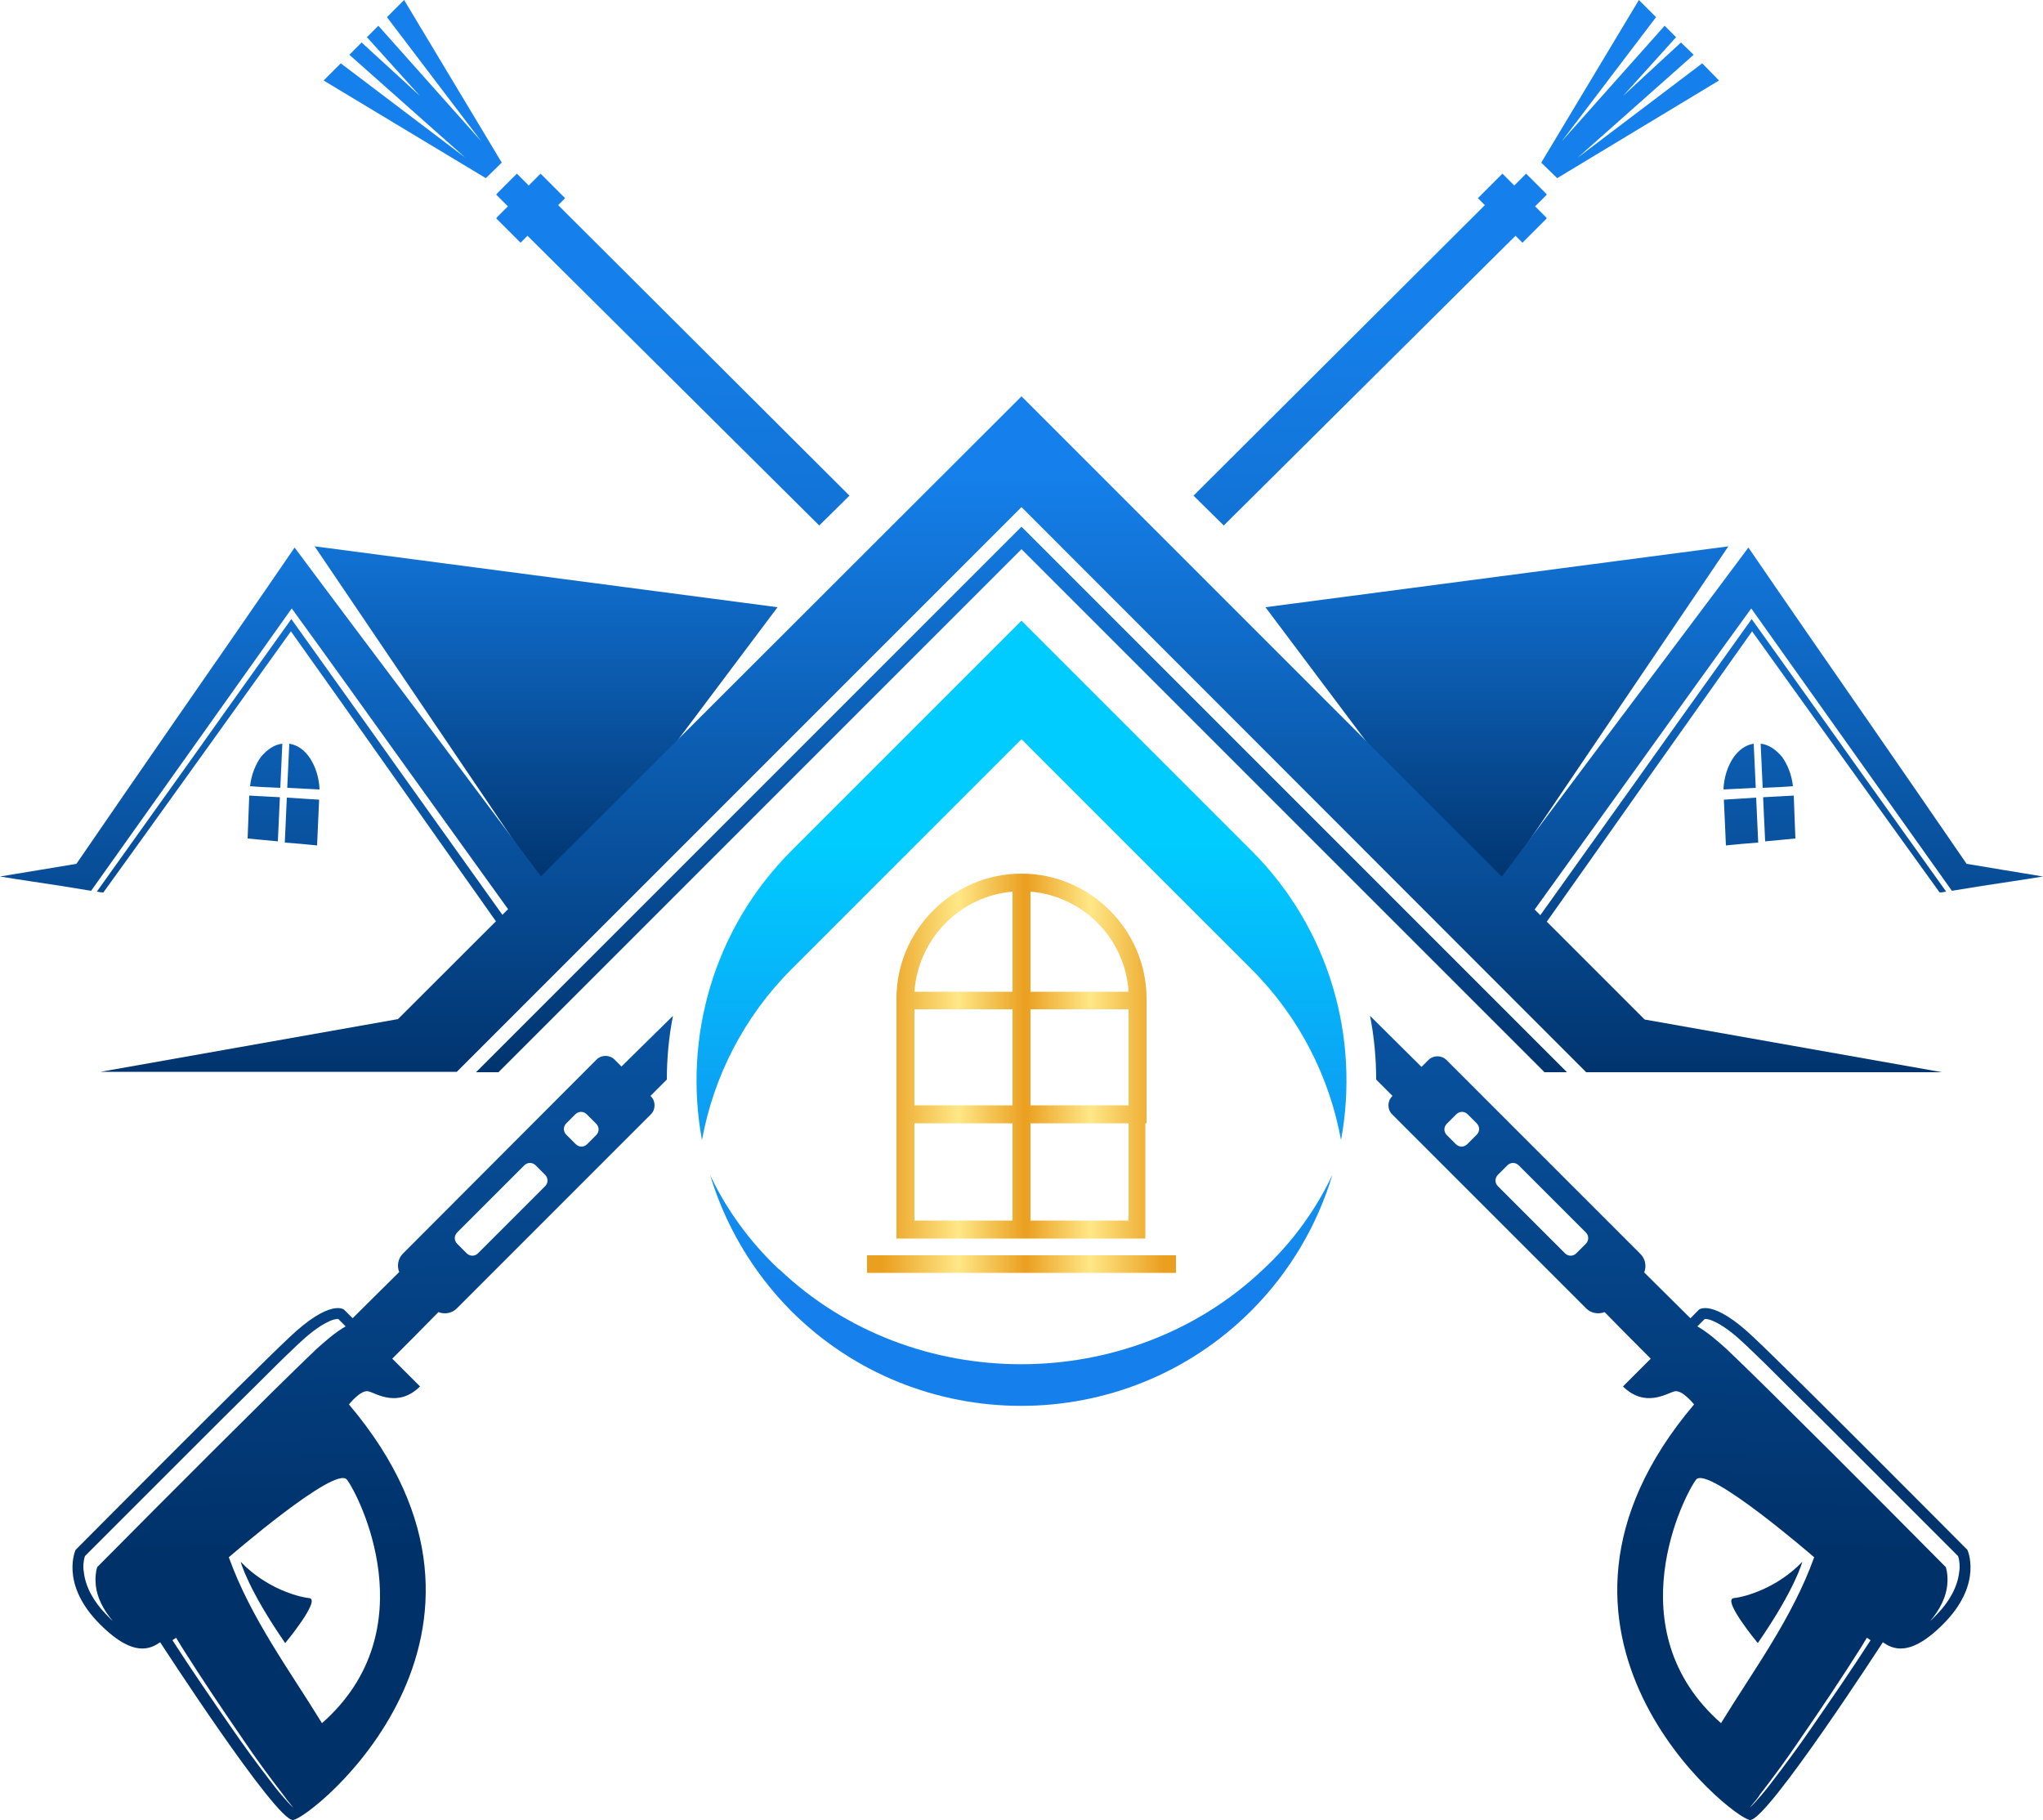 <?xml version="1.0" encoding="UTF-8"?><svg xmlns="http://www.w3.org/2000/svg" xmlns:xlink="http://www.w3.org/1999/xlink" height="445.4" preserveAspectRatio="xMidYMid meet" version="1.0" viewBox="0.0 0.0 500.0 445.4" width="500.0" zoomAndPan="magnify"><g><g><defs><g id="change1_2"><path d="M423 133.7L364 220.9 309.7 148.6z" id="a"/></g></defs><clipPath id="b"><use overflow="visible" xlink:actuate="onLoad" xlink:href="#a" xlink:show="embed" xlink:type="simple" xmlns:xlink="http://www.w3.org/1999/xlink"/></clipPath><linearGradient gradientUnits="userSpaceOnUse" id="c" x1="366.353" x2="366.353" xlink:actuate="onLoad" xlink:show="other" xlink:type="simple" xmlns:xlink="http://www.w3.org/1999/xlink" y1="220.901" y2="115.401"><stop offset="0" stop-color="#003169"/><stop offset="1" stop-color="#1580eb"/></linearGradient><path clip-path="url(#b)" d="M309.7 133.7H423V220.9H309.7z" fill="url(#c)"/></g><g><defs><g id="change1_7"><path d="M77 133.7L136 220.9 190.3 148.6z" id="d"/></g></defs><clipPath id="e"><use overflow="visible" xlink:actuate="onLoad" xlink:href="#d" xlink:show="embed" xlink:type="simple" xmlns:xlink="http://www.w3.org/1999/xlink"/></clipPath><linearGradient gradientUnits="userSpaceOnUse" id="f" x1="133.646" x2="133.646" xlink:actuate="onLoad" xlink:show="other" xlink:type="simple" xmlns:xlink="http://www.w3.org/1999/xlink" y1="220.901" y2="115.401"><stop offset="0" stop-color="#003169"/><stop offset="1" stop-color="#1580eb"/></linearGradient><path clip-path="url(#e)" d="M77 133.7H190.3V220.9H77z" fill="url(#f)"/></g><g><defs><g id="change1_5"><path d="M250,128.9l133.5,133.5H378l-128-128l-128,128h-5.5L250,128.9z M250,97l152.5,152.5l72.8,12.9h-60h-27.1 L250,124.1L111.8,262.3H84.6h-60l72.8-12.9L250,97z" id="g"/></g></defs><clipPath id="h"><use overflow="visible" xlink:actuate="onLoad" xlink:href="#g" xlink:show="embed" xlink:type="simple" xmlns:xlink="http://www.w3.org/1999/xlink"/></clipPath><linearGradient gradientUnits="userSpaceOnUse" id="i" x1="250" x2="250" xlink:actuate="onLoad" xlink:show="other" xlink:type="simple" xmlns:xlink="http://www.w3.org/1999/xlink" y1="268.689" y2="115.401"><stop offset="0" stop-color="#003169"/><stop offset="1" stop-color="#1580eb"/></linearGradient><path clip-path="url(#h)" d="M24.7 97H475.4V262.4H24.7z" fill="url(#i)"/></g><g><defs><g id="change1_1"><path d="M439,194.7c-2.4,0.1-4.9,0.3-7.5,0.4c0.2,3.6,0.3,7.2,0.5,10.8c2.5-0.2,5-0.5,7.4-0.7 C439.3,201.8,439.1,198.2,439,194.7 M430.9,182c0.2,3.6,0.3,7.2,0.5,10.8c2.5-0.1,5-0.2,7.4-0.4c-0.3-2.8-1.3-5.2-2.6-7.1 C434.7,183.5,432.9,182.2,430.9,182z M421.8,193.2c2.7-0.1,5.3-0.3,7.9-0.4c-0.2-3.6-0.3-7.2-0.5-10.8c-2,0.3-3.8,1.6-5.1,3.6 C422.8,187.6,421.9,190.3,421.8,193.2z M428.7,151.5c9,12.6,17.6,24.6,25.6,35.9c7.7,10.8,15,21,22,30.8c-0.5,0.1-1,0.2-1.6,0.2 c-6.8-9.4-13.9-19.3-21.3-29.6c-7.8-10.9-16-22.3-24.6-34.3c-8.1,11.4-16.6,23.5-25.7,36.3c-8.6,12.2-17.7,25.1-27.4,38.8 l-1.6-1.6c9.8-13.7,19-26.6,27.7-38.8C411.3,175.8,420.3,163.3,428.7,151.5z M427.9,134c10.2,14.9,19.9,28.9,29,42 c8.6,12.4,16.7,24.2,24.4,35.4c6.5,1.1,12.7,2.1,18.7,3.1c-4.8,0.8-9.8,1.5-14.9,2.3c-2.4,0.4-4.9,0.8-7.4,1.2 c-7.2-10.1-14.7-20.7-22.6-31.8c-8.4-11.8-17.2-24.2-26.5-37.3c-8.8,12.1-18.1,25.1-28,38.9c-8.8,12.2-18,25.1-27.9,38.8 l-8.1-8.1c11.4-15.3,22.1-29.5,32.1-42.9C407.9,160.7,418.3,146.9,427.9,134z M429.8,195.2c-2.6,0.2-5.3,0.3-7.9,0.5 c0.2,3.7,0.3,7.5,0.5,11.2c2.7-0.3,5.3-0.5,7.9-0.7C430.1,202.5,430,198.9,429.8,195.2z" id="j"/></g></defs><clipPath id="k"><use overflow="visible" xlink:actuate="onLoad" xlink:href="#j" xlink:show="embed" xlink:type="simple" xmlns:xlink="http://www.w3.org/1999/xlink"/></clipPath><linearGradient gradientUnits="userSpaceOnUse" id="l" x1="432.326" x2="432.326" xlink:actuate="onLoad" xlink:show="other" xlink:type="simple" xmlns:xlink="http://www.w3.org/1999/xlink" y1="268.689" y2="115.401"><stop offset="0" stop-color="#003169"/><stop offset="1" stop-color="#1580eb"/></linearGradient><path clip-path="url(#k)" d="M364.7 134H500V229.6H364.7z" fill="url(#l)"/></g><g><defs><g id="change1_8"><path d="M61,194.7c2.4,0.1,4.9,0.3,7.5,0.4c-0.2,3.6-0.3,7.2-0.5,10.8c-2.5-0.2-5-0.5-7.4-0.7 C60.7,201.8,60.9,198.2,61,194.7 M69.1,182c-0.2,3.6-0.3,7.2-0.5,10.8c-2.5-0.1-5-0.2-7.4-0.4c0.3-2.8,1.3-5.2,2.6-7.1 C65.3,183.5,67.1,182.2,69.1,182z M78.2,193.2c-2.7-0.1-5.3-0.3-7.9-0.4c0.2-3.6,0.3-7.2,0.5-10.8c2,0.3,3.8,1.6,5.1,3.6 C77.2,187.6,78.1,190.3,78.2,193.2z M71.3,151.5c-9,12.6-17.6,24.6-25.6,35.9c-7.7,10.8-15,21-22,30.8c0.5,0.1,1,0.2,1.6,0.2 c6.8-9.4,13.9-19.3,21.3-29.6c7.8-10.9,16-22.3,24.6-34.3c8.1,11.4,16.7,23.5,25.7,36.3c8.6,12.2,17.7,25.1,27.4,38.8l1.6-1.6 c-9.8-13.7-19-26.6-27.7-38.8C88.7,175.8,79.7,163.3,71.3,151.5z M72.1,134c-10.2,14.9-19.9,28.9-29,42 c-8.6,12.4-16.7,24.2-24.4,35.4c-6.5,1.1-12.7,2.1-18.7,3.1c4.8,0.8,9.8,1.5,14.9,2.3c2.4,0.4,4.9,0.8,7.4,1.2 c7.2-10.1,14.7-20.7,22.6-31.8c8.4-11.8,17.2-24.2,26.5-37.3c8.8,12.1,18.1,25.1,28,38.9c8.8,12.2,18,25.1,27.9,38.8l8.1-8.1 c-11.4-15.3-22.1-29.5-32.1-42.9C92.1,160.7,81.7,146.9,72.1,134z M70.2,195.2c2.6,0.2,5.2,0.3,7.9,0.5 c-0.2,3.7-0.3,7.5-0.5,11.2c-2.7-0.3-5.3-0.5-7.9-0.7C69.9,202.5,70,198.9,70.2,195.2z" id="m"/></g></defs><clipPath id="n"><use overflow="visible" xlink:actuate="onLoad" xlink:href="#m" xlink:show="embed" xlink:type="simple" xmlns:xlink="http://www.w3.org/1999/xlink"/></clipPath><linearGradient gradientUnits="userSpaceOnUse" id="o" x1="67.674" x2="67.674" xlink:actuate="onLoad" xlink:show="other" xlink:type="simple" xmlns:xlink="http://www.w3.org/1999/xlink" y1="268.689" y2="115.401"><stop offset="0" stop-color="#003169"/><stop offset="1" stop-color="#1580eb"/></linearGradient><path clip-path="url(#n)" d="M0 134H135.3V229.6H0z" fill="url(#o)"/></g><g><defs><g id="change1_3"><path d="M247.8,247v23.5h-24V247H247.8z M247.8,218.2v24.5h-24C224.7,229.7,235,219.3,247.8,218.2z M252.2,242.7 v-24.5c12.9,1.1,23.2,11.5,24,24.5H252.2z M252.2,270.5V247h24v23.5H252.2z M280.6,274.9v-4.3v-26.2c0-16.8-13.8-30.6-30.6-30.6 h0c-16.8,0-30.6,13.8-30.6,30.6v26.2v4.3v28.2h4.3h24h4.3h24h4.3v-4.3V274.9z M252.2,274.9h24v23.8h-24V274.9z M223.8,274.9h24 v23.8h-24V274.9z M212.2,307.2h75.6v4.3h-75.6V307.2z" id="p"/></g></defs><clipPath id="q"><use overflow="visible" xlink:actuate="onLoad" xlink:href="#p" xlink:show="embed" xlink:type="simple" xmlns:xlink="http://www.w3.org/1999/xlink"/></clipPath><linearGradient gradientUnits="userSpaceOnUse" id="r" x1="215.938" x2="284.743" xlink:actuate="onLoad" xlink:show="other" xlink:type="simple" xmlns:xlink="http://www.w3.org/1999/xlink" y1="262.626" y2="262.626"><stop offset="0" stop-color="#ea9f1f"/><stop offset=".27" stop-color="#ffe787"/><stop offset=".51" stop-color="#ea9f1f"/><stop offset=".74" stop-color="#ffe787"/><stop offset="1" stop-color="#ea9f1f"/></linearGradient><path clip-path="url(#q)" d="M212.2 213.8H287.8V311.5H212.2z" fill="url(#r)"/></g><g id="change2_1"><path clip-rule="evenodd" d="M397.2 23.5L411.4 10.4 414.5 13.4 386.1 38.6 416.6 15.5 420.7 19.7 381.1 43.6 377.2 39.8 401.1 0 405.3 4.2 382.2 34.6 407.4 6.3 410.2 9.1z" fill="#1580EB" fill-rule="evenodd"/></g><g id="change2_2"><path clip-rule="evenodd" d="M102.8 23.5L88.5 10.4 85.5 13.4 113.9 38.6 83.4 15.5 79.2 19.7 118.9 43.6 122.8 39.8 98.9 0 94.7 4.2 117.8 34.6 92.6 6.3 89.8 9.1z" fill="#1580EB" fill-rule="evenodd"/></g><g><defs><g id="change1_4"><path d="M171.8,279c-4.6-24.9,2.7-51.6,21.9-70.8l56.3-56.3l56.3,56.3c19.2,19.2,26.5,45.9,21.9,70.8 c-2.8-15.3-10.1-30-21.9-41.8L250,180.9l-56.3,56.3C181.9,249,174.6,263.7,171.8,279 M309.2,310.6c-32.6,31-85.9,31-118.4,0.1 l-0.2-0.1c-7.2-6.8-12.8-14.6-16.8-23c3.7,12.2,10.3,23.6,19.8,33.2c31,31,81.6,31,112.6,0c9.6-9.6,16.2-21.1,19.9-33.3 C322.1,295.9,316.5,303.8,309.2,310.6z" id="s"/></g></defs><clipPath id="t"><use overflow="visible" xlink:actuate="onLoad" xlink:href="#s" xlink:show="embed" xlink:type="simple" xmlns:xlink="http://www.w3.org/1999/xlink"/></clipPath><linearGradient gradientUnits="userSpaceOnUse" id="u" x1="250" x2="250" xlink:actuate="onLoad" xlink:show="other" xlink:type="simple" xmlns:xlink="http://www.w3.org/1999/xlink" y1="206.496" y2="316.102"><stop offset="0" stop-color="#0cf"/><stop offset="1" stop-color="#1580eb"/></linearGradient><path clip-path="url(#t)" d="M167.3 151.9H332.8V351.7H167.3z" fill="url(#u)"/></g><g><defs><g id="change1_6"><path d="M292.1,121.3l71.3-71.1l-1.7-1.7l6-6l2.9,2.9l2.9-2.9l5.1,5.1l-2.9,2.9l2.9,2.9l-6,6l-1.7-1.7 l-71.4,70.9L292.1,121.3z M140.9,280l-2.3-2.3c-0.8-0.8-0.8-2,0-2.8l2.2-2.2c0.8-0.8,2-0.8,2.8,0l2.3,2.3c0.8,0.8,0.8,2,0,2.8 l-2.2,2.2C142.9,280.8,141.7,280.8,140.9,280z M85.7,322c0,0-0.1-0.1-0.3-0.3l0.9,0.9L85.7,322z M56,381.1c0,0,26.1-22.6,28.9-19 c2.8,3.6,19.9,36.7-6.1,59.6C70.9,408.8,61.4,396.1,56,381.1z M58.9,382.2c0,0,1.7,6.6,10.9,19.9c0,0,8.8-10.6,5.9-11 C72.8,390.8,65,388.6,58.9,382.2z M71.8,442.4c-1.6-1.4-4.5-5-5.3-6.1c-3.4-4.4-6.7-8.9-9.8-13.4c-4.9-7.1-9.8-14.2-14.5-21.5 l0.9-0.6l1.4,2.3c4.8,7.6,9.9,15.2,15,22.6c3.1,4.6,6.4,9.1,9.8,13.5C69.7,439.8,70.7,441.1,71.8,442.4z M20.8,380.8 c8.9-8.9,17.8-17.8,26.7-26.7c4.9-4.9,9.9-9.9,14.9-14.8c3.4-3.4,6.8-6.8,10.3-10.1c2.2-2.1,5.2-4.7,8-5.9 c0.4-0.2,1.5-0.6,2.1-0.5l1.8,1.8c-2.5,1.4-5.1,3.7-7.1,5.5c-3.6,3.4-7.1,6.9-10.7,10.4c-5.1,5.1-10.3,10.2-15.4,15.3 c-9.2,9.2-18.4,18.4-27.6,27.7c-0.4,1.2-0.5,2.8-0.4,3.9c0.2,3.5,2,6.7,4.2,9.3c-0.7-0.6-1.3-1.3-1.8-1.8 c-2.7-2.8-4.9-6.4-5.3-10.3C20.3,383.5,20.4,381.9,20.8,380.8z M85.4,321.7l-1.2-1.2L85.4,321.7z M84.2,320.5 c0,0-3.3-2.8-13.4,6.8c-10.1,9.5-52.3,52-52.3,52s-3.7,7.9,5.2,17.4c9,9.5,13.4,6.6,15.5,5.2c0,0,28.3,43.7,32.5,43.5 c4.2-0.2,61.2-45.6,13.7-101.7c0,0,2.9-3.7,4.8-3.2c1.9,0.5,7.2,4.1,12.6-1.2l-6.8-6.8c3.8-3.8,7.6-7.6,11.3-11.4 c1.5,0.6,3.3,0.3,4.5-0.9l47.5-47.5c1.2-1.2,1.2-3.2,0-4.4l-0.1-0.1l4-4c0-5.3,0.5-10.5,1.5-15.6L152.1,261l-1.7-1.7 c-1.2-1.2-3.2-1.2-4.4,0l-47.4,47.5c-1.2,1.2-1.5,3-0.9,4.5c-3.8,3.8-7.6,7.5-11.4,11.3l2.3,2.3l7.4,7.4L84.2,320.5z M114.2,306.7l-2.3-2.3c-0.8-0.8-0.8-2,0-2.8l16.4-16.4c0.8-0.8,2-0.8,2.8,0l2.3,2.3c0.8,0.8,0.8,2,0,2.8L117,306.7 C116.2,307.5,115,307.5,114.2,306.7z" id="v"/></g></defs><clipPath id="w"><use overflow="visible" xlink:actuate="onLoad" xlink:href="#v" xlink:show="embed" xlink:type="simple" xmlns:xlink="http://www.w3.org/1999/xlink"/></clipPath><linearGradient gradientUnits="userSpaceOnUse" id="x" x1="198.463" x2="194.449" xlink:actuate="onLoad" xlink:show="other" xlink:type="simple" xmlns:xlink="http://www.w3.org/1999/xlink" y1="379.771" y2="76.972"><stop offset="0" stop-color="#003169"/><stop offset="1" stop-color="#1580eb"/></linearGradient><path clip-path="url(#w)" d="M14.8 42.5H378.5V445.6H14.8z" fill="url(#x)"/></g><g><defs><g id="change1_9"><path d="M207.9,121.3l-71.3-71.1l1.7-1.7l-6-6l-2.9,2.9l-2.9-2.9l-5.1,5.1l2.9,2.9l-2.9,2.9l6,6l1.7-1.7 l71.4,70.9L207.9,121.3z M359.1,280l2.3-2.3c0.8-0.8,0.8-2,0-2.8l-2.2-2.2c-0.8-0.8-2-0.8-2.8,0l-2.3,2.3c-0.8,0.8-0.8,2,0,2.8 l2.2,2.2C357.1,280.8,358.3,280.8,359.1,280z M414.3,322c0,0,0.1-0.1,0.3-0.3l-0.9,0.9L414.3,322z M444,381.1 c0,0-26.1-22.6-28.9-19c-2.8,3.6-19.9,36.7,6.1,59.6C429.1,408.8,438.6,396.1,444,381.1z M441.1,382.2c0,0-1.7,6.6-10.9,19.9 c0,0-8.8-10.6-5.9-11C427.2,390.8,435,388.6,441.1,382.2z M428.2,442.4c1.6-1.4,4.5-5,5.3-6.1c3.4-4.4,6.7-8.9,9.8-13.4 c4.9-7.1,9.8-14.2,14.5-21.5l-0.9-0.6l-1.4,2.3c-4.8,7.6-9.9,15.2-15,22.6c-3.1,4.6-6.4,9.1-9.8,13.5 C430.4,439.8,429.3,441.1,428.2,442.4z M479.2,380.8c-8.9-8.9-17.8-17.8-26.7-26.7c-4.9-4.9-9.9-9.9-14.9-14.8 c-3.4-3.4-6.8-6.8-10.3-10.1c-2.2-2.1-5.2-4.7-8-5.9c-0.4-0.2-1.5-0.6-2.1-0.5l-1.8,1.8c2.5,1.4,5.1,3.7,7.1,5.5 c3.6,3.4,7.1,6.9,10.7,10.4c5.1,5.1,10.3,10.2,15.4,15.3c9.2,9.2,18.4,18.4,27.6,27.7c0.4,1.2,0.5,2.8,0.4,3.9 c-0.2,3.5-2,6.7-4.2,9.3c0.7-0.6,1.3-1.3,1.8-1.8c2.7-2.8,4.9-6.4,5.3-10.3C479.7,383.5,479.6,381.9,479.2,380.8z M414.6,321.7 l1.2-1.2L414.6,321.7z M415.8,320.5c0,0,3.3-2.8,13.4,6.8c10.1,9.5,52.3,52,52.3,52s3.7,7.9-5.2,17.4c-9,9.5-13.4,6.6-15.5,5.2 c0,0-28.3,43.7-32.5,43.5c-4.2-0.2-61.2-45.6-13.7-101.7c0,0-2.9-3.7-4.8-3.2c-1.9,0.5-7.2,4.1-12.6-1.2l6.8-6.8 c-3.8-3.8-7.6-7.6-11.3-11.4c-1.5,0.6-3.3,0.3-4.5-0.9l-47.5-47.5c-1.2-1.2-1.2-3.2,0-4.4l0.1-0.1l-4-4c0-5.3-0.5-10.5-1.5-15.6 l12.6,12.5l1.7-1.7c1.2-1.2,3.2-1.2,4.4,0l47.5,47.5c1.2,1.2,1.5,3,0.9,4.5c3.8,3.8,7.6,7.5,11.4,11.3l-2.3,2.3l-7.4,7.4 L415.8,320.5z M385.8,306.7l2.3-2.3c0.8-0.8,0.8-2,0-2.8l-16.4-16.4c-0.8-0.8-2-0.8-2.8,0l-2.3,2.3c-0.8,0.8-0.8,2,0,2.8 l16.4,16.4C383.8,307.5,385,307.5,385.8,306.7z" id="y"/></g></defs><clipPath id="z"><use overflow="visible" xlink:actuate="onLoad" xlink:href="#y" xlink:show="embed" xlink:type="simple" xmlns:xlink="http://www.w3.org/1999/xlink"/></clipPath><linearGradient gradientUnits="userSpaceOnUse" id="A" x1="301.557" x2="305.524" xlink:actuate="onLoad" xlink:show="other" xlink:type="simple" xmlns:xlink="http://www.w3.org/1999/xlink" y1="379.773" y2="76.972"><stop offset="0" stop-color="#003169"/><stop offset="1" stop-color="#1580eb"/></linearGradient><path clip-path="url(#z)" d="M121.5 42.5H485.2V445.6H121.5z" fill="url(#A)"/></g></g></svg>